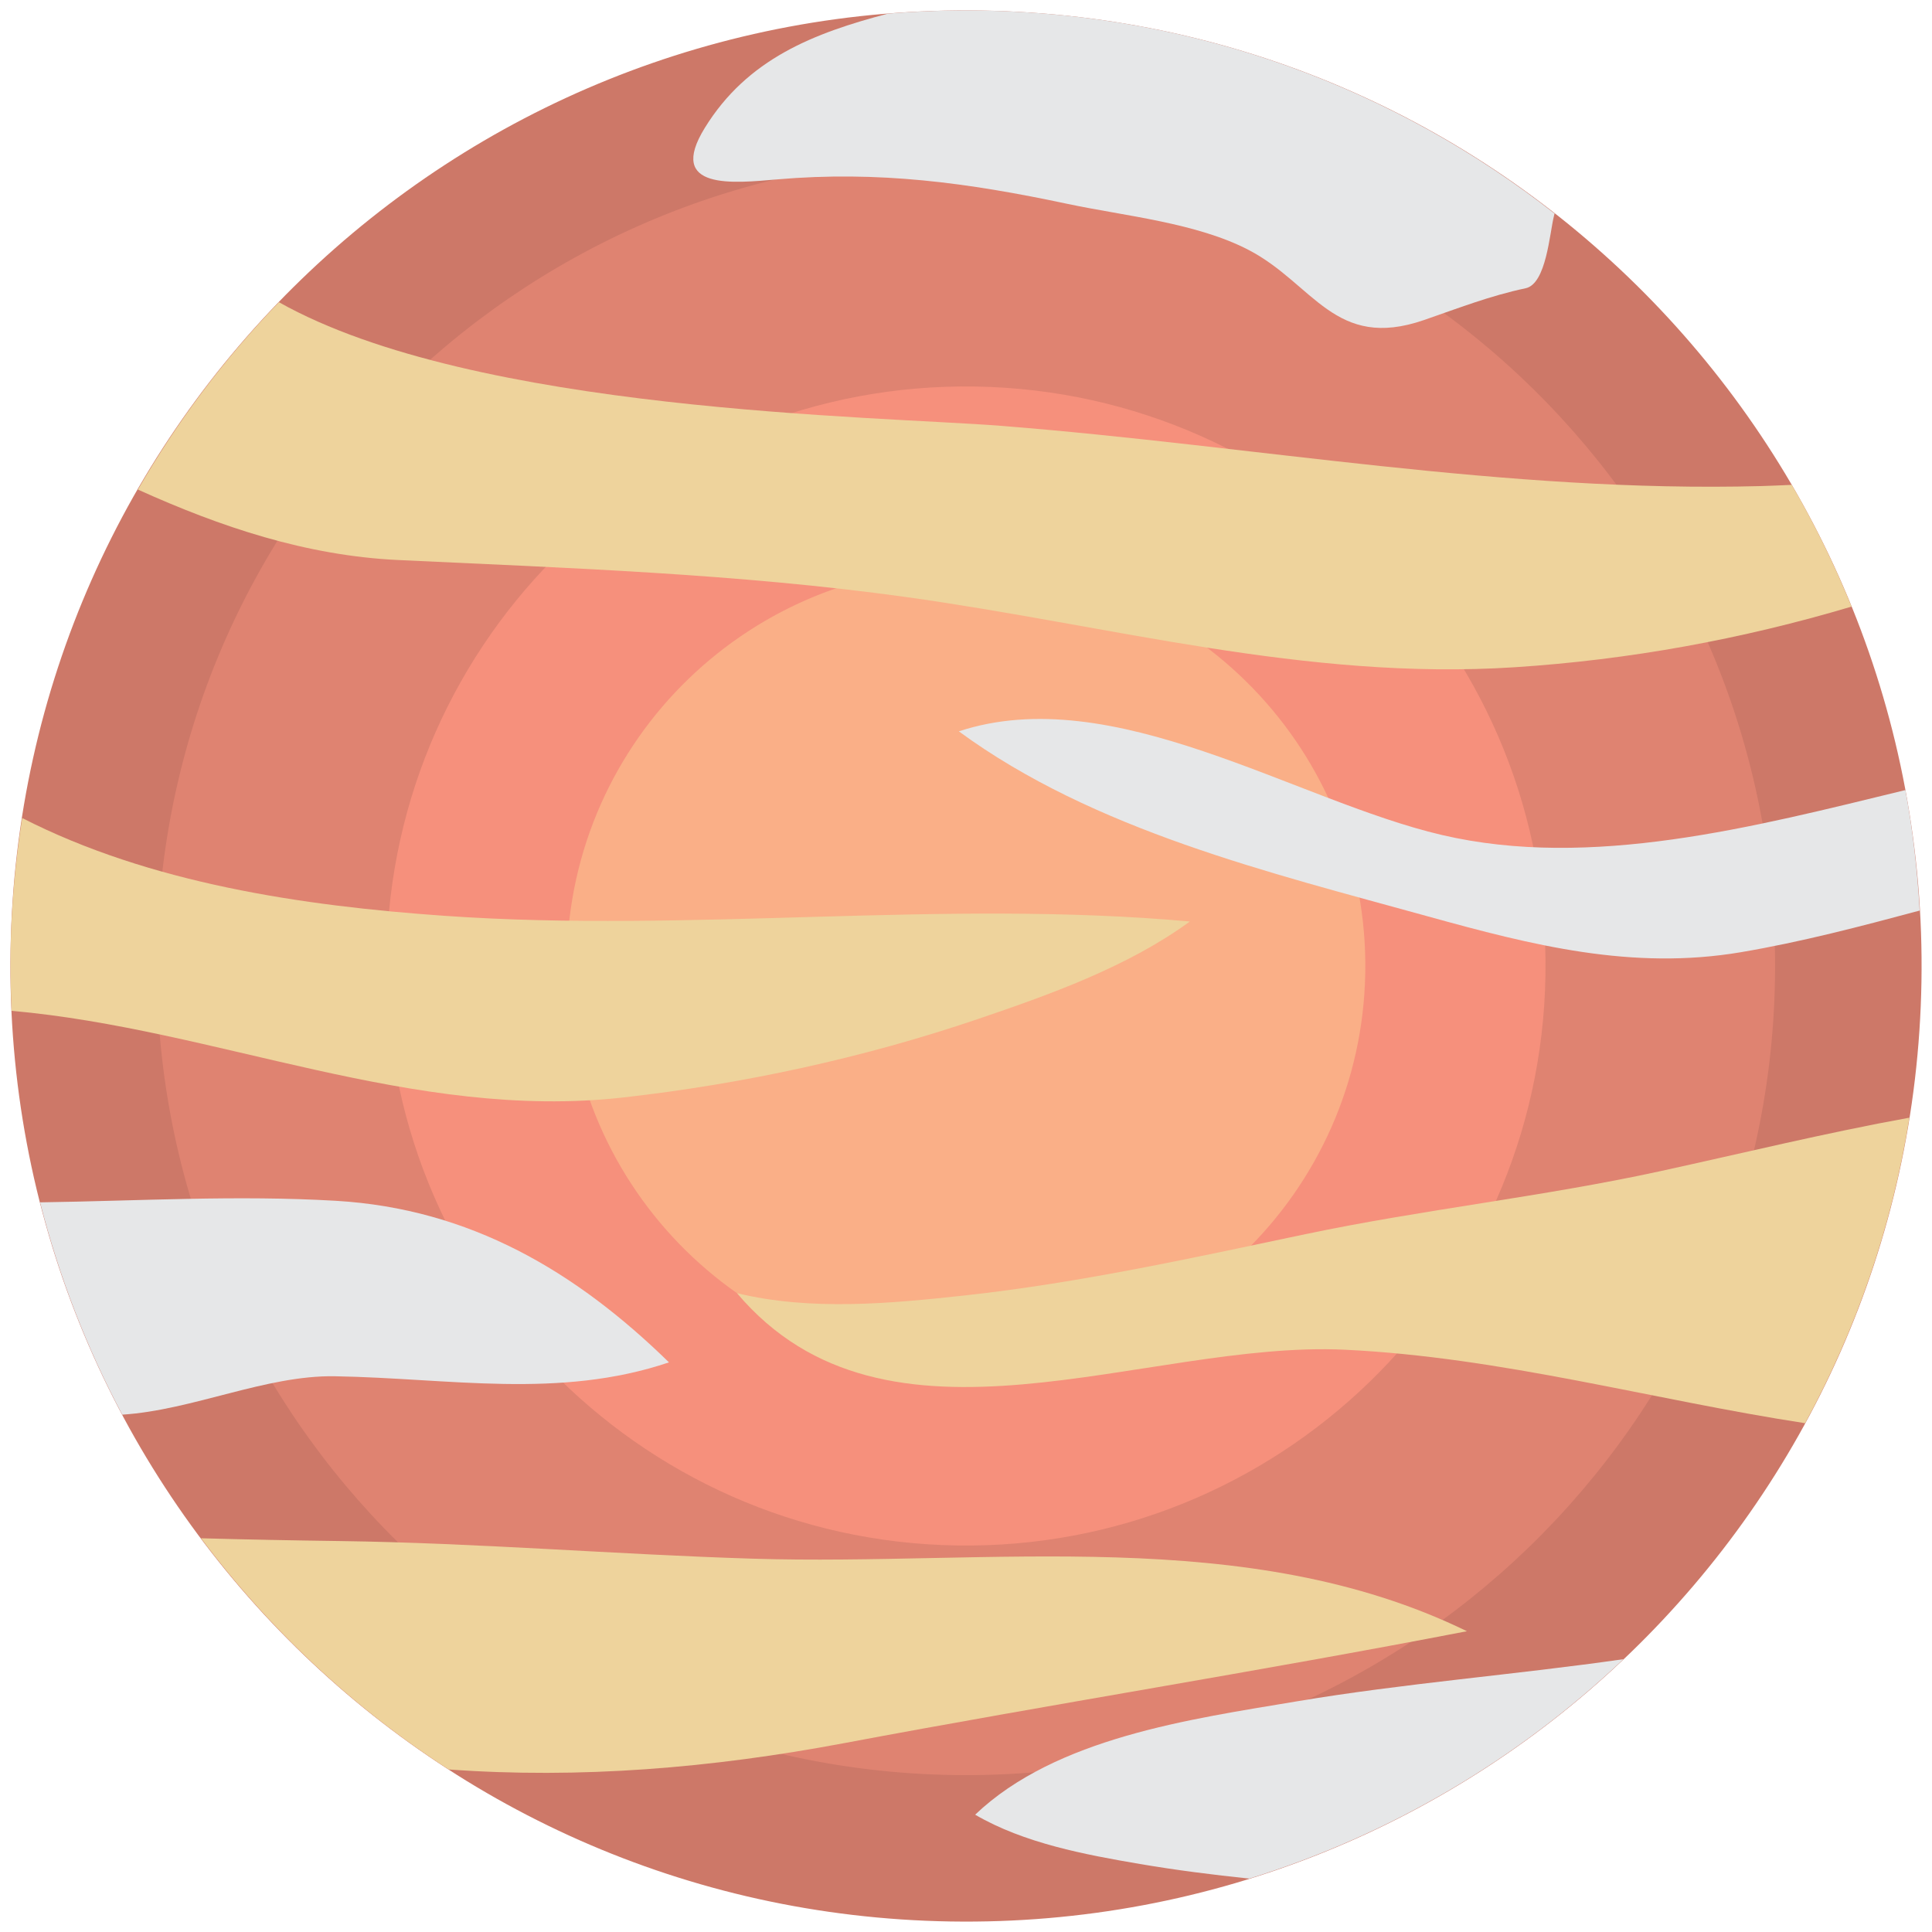 <?xml version="1.0" encoding="utf-8"?>
<!-- Generator: Adobe Illustrator 16.0.0, SVG Export Plug-In . SVG Version: 6.00 Build 0)  -->
<!DOCTYPE svg PUBLIC "-//W3C//DTD SVG 1.1//EN" "http://www.w3.org/Graphics/SVG/1.1/DTD/svg11.dtd">
<svg version="1.1" id="Calque_1" xmlns="http://www.w3.org/2000/svg" xmlns:xlink="http://www.w3.org/1999/xlink" x="0px" y="0px"
	 width="1133.86px" height="1133.86px" viewBox="0 0 1133.86 1133.86" enable-background="new 0 0 1133.86 1133.86"
	 xml:space="preserve">
<g>
	<g>
		<g>
			<path fill="#CD7868" d="M1127.672,576.061c-5.034,309.705-260.182,556.656-569.895,551.623
				C248.063,1122.627,1.11,867.479,6.189,557.777C11.222,248.106,266.325,1.144,576.04,6.177
				C885.753,11.233,1132.729,266.38,1127.672,576.061z"/>
			<path fill="#DF8371" d="M1041.702,574.658c-4.275,262.23-220.271,471.342-482.545,467.076
				c-262.231-4.273-471.32-220.314-467.021-482.545C96.39,296.96,312.428,87.849,574.658,92.125
				C836.89,96.4,1045.978,312.439,1041.702,574.658z"/>
			<path fill="#F6907C" d="M907,572.463c-3.072,187.811-157.773,337.602-345.615,334.549
				c-187.842-3.061-337.599-157.807-334.526-345.639c3.052-187.797,157.776-337.577,345.617-334.525
				C760.272,229.899,910.074,384.657,907,572.463z"/>
			<path fill="#FAAF87" d="M801.255,570.738c-2.118,129.41-108.733,232.621-238.134,230.504
				c-129.445-2.115-232.652-108.721-230.492-238.131c2.071-129.402,108.709-232.609,238.132-230.494
				C700.139,334.723,803.347,441.35,801.255,570.738z"/>
		</g>
	</g>
	<path fill="#EED39C" d="M233.786,328.675c99.088,4.678,199.222,8.019,297.62,21.671c120.002,16.66,234.659,49.166,357.244,41.27
		c67.707-4.366,133.832-16.503,197.997-35.612c-10.044-24.733-21.781-48.62-35.101-71.449c-6.014,0.269-12.004,0.546-17.951,0.713
		c-149.868,4.009-296.796-23.541-445.662-35.312c-73.364-5.803-309.403-7.962-424.236-72.596
		c-31.895,32.984-59.689,69.934-82.763,109.967C129.441,309.233,179.621,326.137,233.786,328.675z"/>
	<path fill="#EED39C" d="M365.925,644.068c70.469-7.951,141.026-23.252,208.199-46.08c41.292-14.043,87.484-30.38,124.188-57.172
		c-144.946-13.107-291.897,6.815-437.155-3.318c-83.698-5.835-173.232-19.121-248.153-57.417
		c-3.965,25.379-6.349,51.281-6.815,77.696c-0.179,11.926,0.088,23.719,0.623,35.467C127.215,603.9,242.227,658.035,365.925,644.068
		z"/>
	<path fill="#EED39C" d="M495.548,1022.994c121.649-22.885,243.877-42.172,365.372-65.658
		c-129.332-63.006-279.669-38.275-419.137-42.572c-80.735-2.494-161.115-9.221-242.051-10.346
		c-27.261-0.365-54.521-0.871-81.739-1.637c39.957,53.363,89.155,99.422,145.348,135.691
		C340.313,1044.027,417.418,1037.703,495.548,1022.994z"/>
	<path fill="#EED39C" d="M766.131,724.314c-66.126,13.932-132.496,28.576-199.734,35.938c-43.365,4.732-90.626,9.24-133.878-1.326
		c88.063,104.166,239.022,27.594,356.797,33.209c92.028,4.387,180.626,29.42,270.07,43.115
		c29.89-54.832,50.958-115.201,61.203-179.299c-49.176,8.92-97.907,20.859-146.616,31.48
		C904.997,702.445,835.062,709.816,766.131,724.314z"/>
	<path fill="#E6E7E8" d="M846.288,490.058c-86.193-20.111-192.921-90.713-283.567-60.847
		c79.064,58.029,182.585,82.941,275.438,108.642c60.957,16.883,119.622,31.783,183.498,20.991
		c35.502-6.002,70.245-15.133,104.99-24.454c-1.38-23.977-4.099-47.606-8.418-70.703
		C1028.962,485.393,933.682,510.426,846.288,490.058z"/>
	<path fill="#E6E7E8" d="M392.607,799.549c-54.7-53.475-116.839-90.168-195.371-94.811c-57.818-3.418-115.769,0.066-173.721,0.9
		c11.181,43.799,27.44,85.57,48.241,124.6c41.292-2.627,84.277-23.219,124.724-22.535
		C263.741,808.838,328.151,821.299,392.607,799.549z"/>
	<path fill="#E6E7E8" d="M413.631,75.064c-22.717,36.861,17.194,32.384,42.474,30.213c59.533-5.123,111.694,1.903,170.403,14.376
		c33.542,7.127,75.77,11.07,106.504,27.149c37.908,19.844,50.469,59.098,102.675,41.037c19.822-6.849,39.108-14.354,59.645-18.653
		c12.249-2.562,14.098-32.506,16.703-42.595c0.134-0.435,0.244-0.857,0.312-1.28C819.517,52.525,703.146,8.248,576.04,6.177
		c-18.486-0.301-36.794,0.356-54.879,1.815C477.686,19.407,438.666,34.44,413.631,75.064z"/>
	<path fill="#E6E7E8" d="M760.451,998.594c-61.471,10.336-140.648,21.139-188.153,66.418c28.73,16.789,64.678,23.475,96.683,28.93
		c21.27,3.619,42.74,6.346,64.255,8.586c83.052-25.779,157.908-70.303,219.557-128.789
		C888.826,982.938,824.238,987.859,760.451,998.594z"/>
</g>
</svg>
